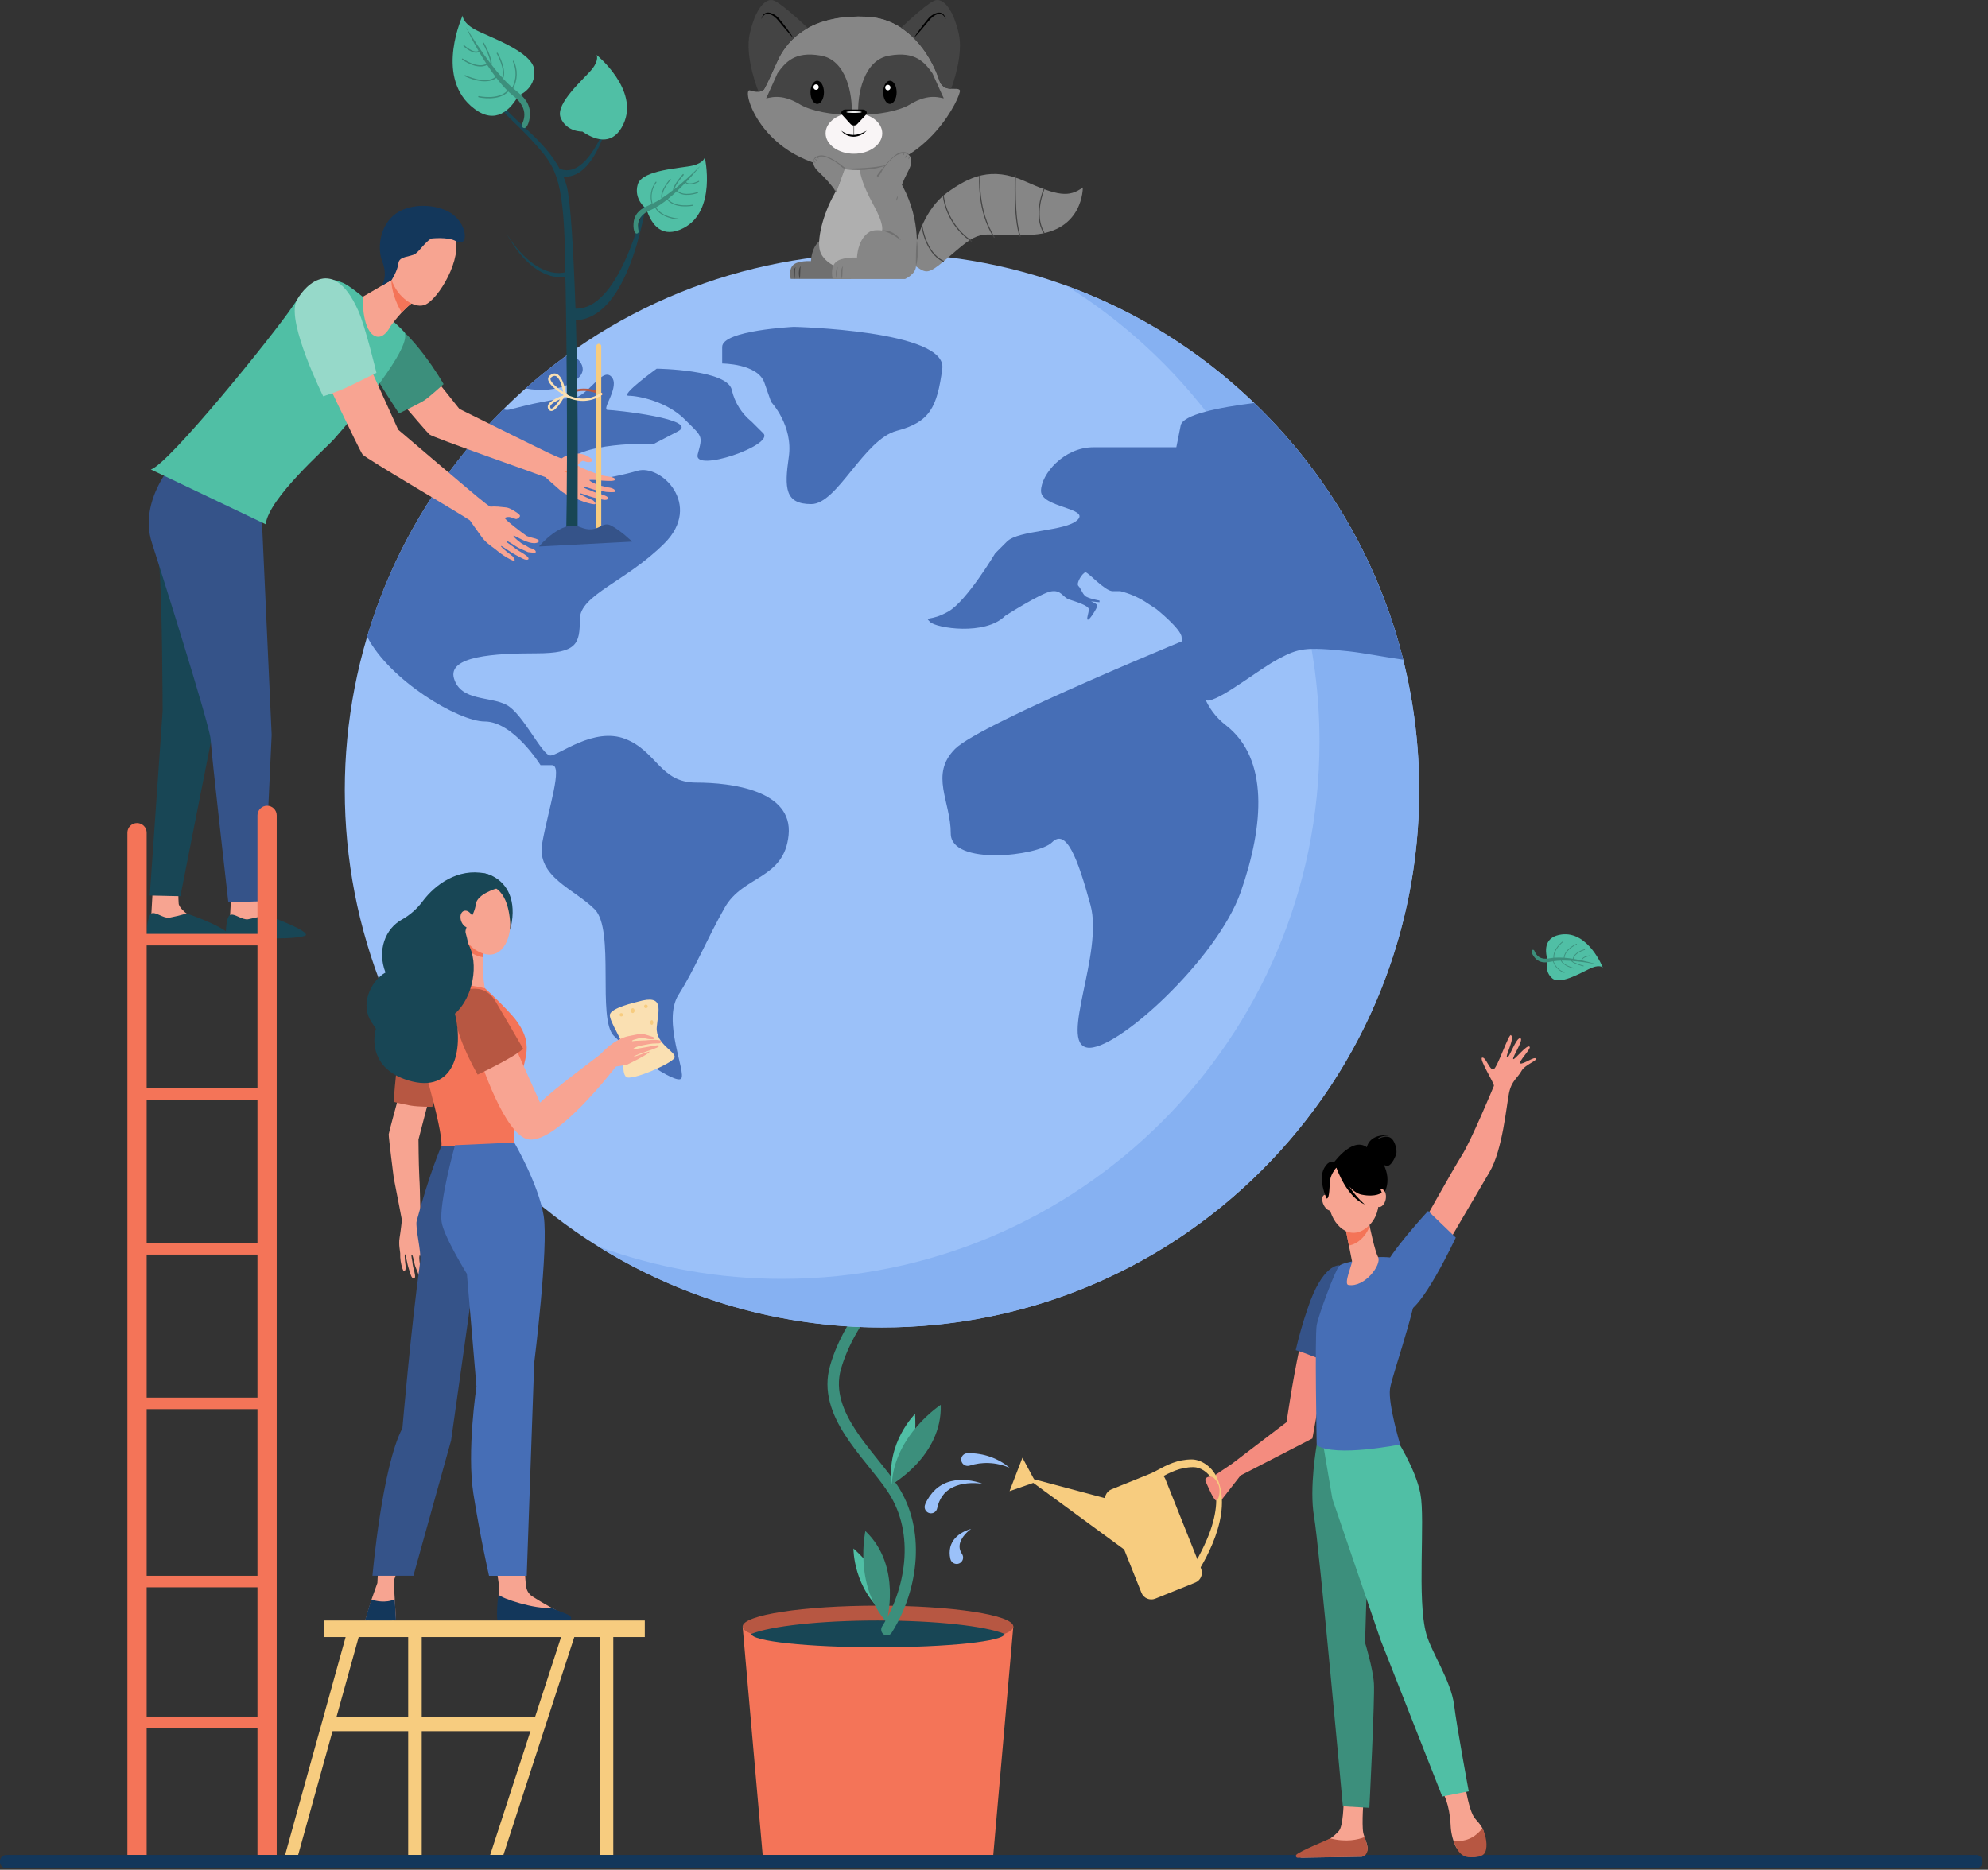 <svg width="236" height="222" viewBox="0 0 236 222" fill="none" xmlns="http://www.w3.org/2000/svg">
<rect x="0" y="0" width="236" height="222" fill="#333333" stroke="none"/>
<path d="M162.26 136.215C162.286 136.074 162.619 134.565 164.964 134.823C164.964 134.823 163.797 134.794 163.525 135.267C163.525 135.267 164.397 134.76 165.004 135.051C165.612 135.341 165.822 136.504 165.777 136.87C165.733 137.237 165.202 138.361 164.785 138.402C164.618 138.411 164.452 138.388 164.295 138.333C164.384 138.528 164.462 138.729 164.527 138.934C165.179 140.97 163.947 142.691 163.189 142.373C162.702 142.169 162.435 143.005 162.435 143.005L158.106 138.344C158.106 138.344 160.445 134.887 162.26 136.215Z" fill="black"/>
<path d="M183.736 114.077C183.736 114.077 183.272 115.337 184.291 116.176C185.31 117.016 188.113 115.227 189.039 114.879C189.965 114.531 190.275 114.879 190.275 114.879C190.275 114.879 188.555 110.525 185.371 110.951C183.479 111.207 183.287 112.577 183.736 114.077Z" fill="#50BFA5"/>
<path d="M187.97 114.646C187.66 114.572 186.904 114.346 186.626 114.094C187.612 114.175 188.593 114.31 189.564 114.499C189.084 114.345 188.468 114.183 187.798 114.036C187.883 113.615 188.704 113.527 188.712 113.525C188.723 113.525 188.734 113.521 188.742 113.513C188.751 113.505 188.755 113.494 188.755 113.482C188.755 113.471 188.751 113.46 188.742 113.452C188.734 113.443 188.723 113.439 188.712 113.439C188.675 113.439 187.82 113.535 187.722 114.019C187.413 113.955 187.104 113.897 186.795 113.849C186.949 113.097 188.109 112.797 188.121 112.794C188.132 112.791 188.142 112.784 188.148 112.774C188.154 112.765 188.156 112.753 188.154 112.742C188.152 112.736 188.15 112.731 188.147 112.726C188.143 112.721 188.139 112.717 188.134 112.714C188.129 112.711 188.124 112.709 188.118 112.708C188.112 112.708 188.107 112.708 188.101 112.709C188.049 112.723 186.864 113.028 186.71 113.835C186.38 113.784 186.048 113.743 185.726 113.719C185.798 112.751 187.16 112.145 187.175 112.139C187.186 112.134 187.194 112.126 187.198 112.115C187.203 112.104 187.203 112.092 187.198 112.081C187.194 112.071 187.185 112.062 187.174 112.058C187.164 112.054 187.152 112.054 187.141 112.058C187.081 112.085 185.712 112.692 185.641 113.711C185.262 113.684 184.88 113.684 184.5 113.711C184.431 112.726 185.505 111.882 185.516 111.873C185.525 111.866 185.531 111.856 185.533 111.845C185.535 111.833 185.532 111.822 185.525 111.812C185.519 111.803 185.508 111.797 185.497 111.795C185.486 111.794 185.474 111.796 185.465 111.803C185.416 111.842 184.34 112.689 184.414 113.717C184.27 113.729 184.127 113.75 183.986 113.777C182.486 114.087 182.226 112.995 182.146 112.884C182.132 112.845 182.104 112.812 182.068 112.792C182.031 112.772 181.988 112.766 181.948 112.776C181.586 112.864 182.064 113.657 182.443 113.949C183.089 114.421 183.633 114.258 184.354 114.145C184.454 114.46 184.627 114.747 184.859 114.983C185.091 115.219 185.375 115.398 185.688 115.504C185.698 115.505 185.708 115.502 185.716 115.496C185.724 115.49 185.73 115.482 185.733 115.472C185.735 115.461 185.734 115.449 185.728 115.439C185.722 115.429 185.713 115.421 185.702 115.418C185.405 115.316 185.135 115.147 184.915 114.924C184.695 114.7 184.53 114.428 184.432 114.13C184.717 114.084 185.004 114.06 185.292 114.057C185.576 114.716 186.765 114.985 186.819 115.002C186.83 115.002 186.84 114.999 186.849 114.993C186.857 114.986 186.862 114.977 186.864 114.966C186.866 114.961 186.866 114.955 186.865 114.95C186.864 114.944 186.862 114.939 186.859 114.934C186.856 114.929 186.852 114.925 186.847 114.922C186.843 114.919 186.837 114.916 186.832 114.915C186.819 114.915 185.675 114.649 185.38 114.054C185.742 114.054 186.118 114.054 186.498 114.085C186.779 114.447 187.897 114.721 187.947 114.731C187.952 114.733 187.958 114.733 187.964 114.732C187.969 114.731 187.975 114.729 187.98 114.726C187.984 114.723 187.989 114.719 187.992 114.715C187.995 114.71 187.998 114.705 187.999 114.699C188.002 114.688 188 114.677 187.995 114.667C187.989 114.657 187.98 114.65 187.97 114.646Z" fill="#3C8F7C"/>
<path d="M117.914 220.239H90.537L88.158 193.118H120.294L117.914 220.239Z" fill="#F47458"/>
<path d="M104.226 195.585C112.524 195.585 119.252 194.873 119.252 193.994C119.252 193.115 112.524 192.403 104.226 192.403C95.927 192.403 89.2 193.115 89.2 193.994C89.2 194.873 95.927 195.585 104.226 195.585Z" fill="#184655"/>
<path d="M89.204 193.993C91.504 193.066 97.364 192.402 104.23 192.402C111.096 192.402 116.954 193.063 119.256 193.993C119.93 193.721 120.298 193.426 120.298 193.118C120.298 191.755 113.104 190.645 104.23 190.645C95.356 190.645 88.162 191.748 88.162 193.118C88.157 193.426 88.525 193.716 89.204 193.993Z" fill="#B75742"/>
<path d="M105.283 194.18C105.152 194.18 105.024 194.14 104.915 194.065C104.764 193.961 104.66 193.801 104.624 193.621C104.588 193.441 104.622 193.254 104.72 193.099C107.454 188.77 108.729 182.167 105.419 177.155C102.712 173.058 96.822 168.188 98.538 162.159C99.379 159.206 101.121 156.129 103.717 153.037C103.773 152.968 103.843 152.911 103.922 152.87C104.001 152.829 104.088 152.805 104.177 152.798C104.266 152.792 104.355 152.803 104.439 152.832C104.523 152.862 104.6 152.908 104.666 152.968C104.802 153.091 104.885 153.263 104.898 153.446C104.91 153.63 104.852 153.811 104.734 153.952C102.261 156.901 100.617 159.795 99.832 162.554C98.362 167.721 103.884 172.358 106.531 176.365C109.932 181.512 109.136 188.661 105.847 193.863C105.788 193.959 105.705 194.039 105.606 194.094C105.508 194.15 105.396 194.179 105.283 194.18Z" fill="#3C8F7C"/>
<path d="M108.63 167.872C108.63 167.872 105.166 171.3 105.868 176.247C105.868 176.247 109.026 174.65 108.63 167.872Z" fill="#50BFA5"/>
<path d="M111.678 166.8C111.678 166.8 106.157 170.386 105.868 176.245C105.868 176.246 111.869 172.867 111.678 166.8Z" fill="#3C8F7C"/>
<path d="M101.316 183.856C101.316 183.856 101.262 188.727 105.238 191.752C105.238 191.752 106.365 188.397 101.316 183.856Z" fill="#50BFA5"/>
<path d="M102.729 181.784C102.729 181.784 101.326 188.214 105.239 192.585C105.239 192.585 107.139 185.962 102.729 181.784Z" fill="#3C8F7C"/>
<path d="M149.798 138.93C174.704 114.025 174.704 73.646 149.798 48.74C124.893 23.835 84.514 23.835 59.609 48.74C34.704 73.646 34.704 114.025 59.609 138.93C84.514 163.835 124.893 163.835 149.798 138.93Z" fill="#9BC1F9"/>
<path d="M126.538 33.898C144.613 45.156 156.641 65.208 156.641 88.069C156.641 123.291 128.089 151.842 92.867 151.842C85.421 151.851 78.031 150.552 71.033 148.007C81.134 154.301 92.802 157.628 104.704 157.609C139.925 157.609 168.477 129.057 168.477 93.836C168.477 66.285 151.006 42.814 126.538 33.898Z" fill="#86B1F2"/>
<path d="M43.58 75.585C46.249 80.792 54.452 85.663 57.532 85.663C60.953 85.663 64.167 90.849 64.167 90.849H65.515C66.863 90.849 65.101 96.032 64.374 100.077C63.648 104.121 68.159 105.52 70.595 107.962C73.032 110.403 70.855 120.975 72.877 122.995C74.9 125.016 80.187 128.746 80.856 128.072C81.526 127.398 78.575 121.228 80.547 118.117C82.52 115.007 83.865 111.586 86.042 107.75C88.219 103.914 93.093 104.431 93.617 99.143C94.141 93.856 86.875 92.916 82.624 92.916C78.372 92.916 77.958 89.182 74.224 87.732C70.49 86.282 66.339 89.702 65.341 89.702C64.342 89.702 62.094 84.725 60.123 83.688C58.151 82.65 54.732 83.273 53.901 80.577C53.071 77.881 58.775 77.57 63.649 77.57C68.524 77.57 68.833 76.429 68.833 73.525C68.833 70.622 74.328 69.067 78.882 64.504C83.437 59.942 78.468 55.074 75.668 55.899C72.868 56.725 65.818 58.18 67.063 55.281C68.307 52.382 77.639 52.69 77.639 52.69L80.437 51.238C83.237 49.786 72.973 48.672 72.143 48.672C71.313 48.672 73.698 45.846 72.557 44.706C71.416 43.567 69.759 47.297 67.788 47.297C65.817 47.297 62.811 48.024 60.426 48.645C60.2 48.691 59.967 48.672 59.752 48.59C52.191 56.096 46.631 65.377 43.58 75.585Z" fill="#466EB6"/>
<path d="M67.692 45.536C70.699 43.981 68.211 42.322 68.211 42.322C68.211 42.322 67.8 42.307 67.14 42.294C65.491 43.494 63.907 44.769 62.39 46.121C64.213 46.462 66.169 46.328 67.692 45.536Z" fill="#466EB6"/>
<path d="M77.957 43.774C77.957 43.774 73.498 46.988 74.639 46.988C75.78 46.988 79.155 47.662 81.275 49.782C83.394 51.901 83.452 51.648 82.83 53.929C82.209 56.211 92.006 52.84 90.607 51.44L89.207 50.049C88.032 49.095 87.21 47.775 86.874 46.298C86.355 43.877 77.957 43.774 77.957 43.774Z" fill="#466EB6"/>
<path d="M94.235 38.805C94.235 38.805 85.732 39.219 85.732 41.189V43.16C85.732 43.16 89.947 43.16 90.743 45.44L91.539 47.721C91.539 47.721 94.183 50.52 93.639 54.254C93.094 57.988 93.198 59.852 96.309 59.852C99.419 59.852 102.53 52.179 106.469 51.144C110.408 50.108 111.24 48.344 111.862 43.781C112.483 39.219 94.235 38.805 94.235 38.805Z" fill="#466EB6"/>
<path d="M142.839 75.096C142.839 75.096 116.445 85.851 113.387 88.909C110.329 91.968 112.868 95.131 112.868 98.968C112.868 102.805 123.237 101.664 124.896 100.005C126.555 98.346 127.903 101.768 129.458 107.469C131.014 113.171 125.726 123.763 129.044 124.378C132.362 124.994 144.493 113.899 147.287 105.914C150.081 97.929 150.611 90.05 145.529 86.113C140.447 82.175 142.839 75.096 142.839 75.096Z" fill="#466EB6"/>
<path d="M148.881 47.847C144.661 48.379 140.42 49.231 140.163 50.513C139.65 53.085 139.646 53.105 139.646 53.105H129.802C126.276 53.105 123.581 56.319 123.581 58.289C123.581 60.259 129.335 60.311 127.934 61.712C126.534 63.113 120.936 62.904 119.536 64.303L118.136 65.705C118.136 65.705 114.767 71.356 112.589 72.601C110.41 73.845 109.687 73.119 110.412 73.845C111.137 74.572 116.944 75.504 119.329 73.119C119.329 73.119 123.555 70.422 124.773 70.215C125.991 70.008 126.146 70.915 126.923 71.175C127.701 71.435 129.256 71.9 129.256 72.341C129.256 72.782 128.919 73.578 129.153 73.578C129.386 73.578 130.267 72.152 130.267 71.919C130.267 71.685 129.516 71.399 129.516 71.399L130.527 71.503V71.302C130.527 71.302 129.136 71.069 128.791 70.731C128.446 70.394 128.327 69.877 128.018 69.566C127.709 69.255 128.536 67.958 128.873 67.958C129.21 67.958 131.175 70.189 132.082 70.189H132.99C134.025 70.447 135.013 70.864 135.92 71.426L137.266 72.307C137.266 72.307 140.273 74.719 140.273 75.677C140.273 76.636 141.76 83.542 143.557 83.165C145.353 82.787 149.432 79.47 151.783 78.227C154.135 76.984 154.894 76.775 160.078 77.327C161.833 77.514 164.148 77.979 166.58 78.329C163.665 66.706 157.53 56.141 148.881 47.847Z" fill="#466EB6"/>
<path d="M67.139 47.064C67.109 47.064 67.08 47.055 67.056 47.038C67.031 47.021 67.013 46.997 67.004 46.968C66.994 46.94 66.993 46.91 67.002 46.881C67.011 46.853 67.029 46.828 67.053 46.81C67.071 46.796 68.908 45.419 71.439 46.645C71.457 46.652 71.474 46.663 71.488 46.676C71.502 46.69 71.513 46.707 71.52 46.725C71.527 46.744 71.53 46.763 71.53 46.783C71.529 46.803 71.524 46.822 71.516 46.84C71.507 46.857 71.495 46.873 71.48 46.886C71.465 46.898 71.447 46.908 71.428 46.914C71.41 46.919 71.39 46.921 71.37 46.919C71.351 46.916 71.332 46.91 71.315 46.9C68.944 45.75 67.295 46.982 67.226 47.034C67.201 47.054 67.171 47.064 67.139 47.064Z" fill="#B75742"/>
<path d="M68.372 53.867C66.772 54.126 66.866 54.385 66.66 54.413C66.418 54.446 63.53 53 63.53 53C63.53 53 54.988 48.797 54.535 48.552L48.369 40.822L43.618 43.007C43.618 43.007 50.552 51.23 50.991 51.592C51.431 51.953 63.676 56.23 64.742 56.649C64.742 56.649 65.815 57.627 66.51 58.22C67.206 58.812 68.134 59.044 68.356 59.18C68.953 59.476 69.586 59.694 70.238 59.831C71.165 60.033 70.392 59.401 70.392 59.401C70.392 59.401 68.741 58.707 68.822 58.581C68.885 58.484 69.762 58.918 70.791 59.153L71.564 59.325C72.197 59.461 72.473 59.101 71.838 58.849C71.55 58.732 71.255 58.636 70.954 58.563C70.675 58.481 70.404 58.375 70.144 58.246C69.858 58.153 69.579 58.042 69.309 57.912C69.333 57.89 69.265 57.782 69.548 57.836C69.888 57.903 70.576 58.209 71.094 58.266C71.383 58.298 71.982 58.405 71.982 58.405C71.982 58.405 73.041 58.506 73.049 58.357C73.064 58.034 72.412 57.853 72.011 57.862C71.725 57.755 71.428 57.681 71.125 57.64C71.125 57.64 69.896 57.156 69.967 56.975C69.995 56.902 70.74 57.014 71.529 57.068C72.364 57.125 72.968 57.125 73.013 56.964C73.084 56.708 72.419 56.612 72.419 56.612C72.419 56.612 71.833 56.527 71.646 56.482C71.422 56.431 70.762 56.225 70.762 56.225C70.762 56.225 68.502 55.397 68.584 55.231C68.665 55.066 69.038 54.716 69.202 54.718C69.366 54.719 69.646 54.872 69.806 54.872C69.967 54.872 70.307 54.843 70.332 54.644C70.357 54.444 69.471 54.025 69.471 54.025C69.471 54.025 68.834 53.792 68.372 53.867Z" fill="#F8A492"/>
<path d="M52.66 45.607C52.66 45.607 51.122 46.998 50.483 47.462C49.951 47.843 47.359 49.089 47.359 49.089C47.359 49.089 44.78 45.151 43.648 43.177C42.28 40.782 41.329 37.22 41.657 37.123C42.565 36.852 43.812 36.687 44.965 37.214C48.96 39.038 52.66 45.607 52.66 45.607Z" fill="#3C8F7C"/>
<path d="M66.879 55.924C67.562 56.032 68.27 55.902 68.565 55.278C68.633 56.018 67.508 56.386 66.879 55.924Z" fill="#FE875E"/>
<path d="M27.486 105.647C27.486 105.647 27.316 108.662 27.314 108.668C27.251 109.05 27.005 109.996 27.005 110.344C27.005 111.65 32.82 109.234 31.516 108.656C31.399 108.603 30.78 108.206 30.743 107.761C30.683 107.076 30.532 105.689 30.532 105.689L27.486 105.647Z" fill="#F7A491"/>
<path d="M31.502 108.644C30.822 108.847 30.133 109.015 29.436 109.149C28.738 109.248 27.816 108.407 27.322 108.634C26.777 108.885 26.799 111.137 26.799 111.137C26.799 111.137 34.119 111.777 36.179 111.114C36.993 110.85 34.292 109.574 31.502 108.644Z" fill="#184655"/>
<path d="M18.14 105.467C18.14 105.467 17.97 108.48 17.968 108.486C17.905 108.87 17.659 109.814 17.659 110.162C17.659 111.47 23.474 109.054 22.17 108.474C22.053 108.421 21.243 107.729 21.212 107.285C21.153 106.598 21.184 105.509 21.184 105.509L18.14 105.467Z" fill="#F7A491"/>
<path d="M22.156 108.462C21.479 108.663 20.793 108.83 20.099 108.961C19.4 109.062 18.478 108.221 17.984 108.448C17.439 108.698 17.418 110.949 17.418 110.949C17.418 110.949 24.684 111.248 26.849 110.928C27.674 110.802 24.947 109.392 22.156 108.462Z" fill="#184655"/>
<path d="M19.457 57.921C19.457 57.921 18.47 63.006 18.872 66.862C19.274 70.718 19.305 84.413 19.305 84.413L17.779 106.326L21.415 106.409C21.415 106.409 25.727 84.508 25.647 85.074C25.567 85.64 27.092 69.653 27.092 69.653L21.952 57.439L19.457 57.921Z" fill="#184655"/>
<path d="M20.834 54.638C20.834 54.638 16.371 59.327 18.031 64.449C18.698 66.506 24.92 86.159 25.001 87.766C25.081 89.372 27.105 107.127 27.105 107.127L31.333 107L32.249 87.26L31.04 60.669L28.473 56.185L20.834 54.638Z" fill="#355389"/>
<path d="M47.94 39.377C46.478 37.751 43.302 35.436 43.302 35.436C43.302 35.436 41.407 33.822 40.634 33.556C39.496 33.165 37.542 32.122 34.731 36.381C32.714 39.427 19.99 55.205 17.901 55.737L31.539 62.243C31.911 59.135 38.65 53.265 39.623 52.169C41.789 49.72 49.318 40.917 47.94 39.377Z" fill="#50BFA5"/>
<path d="M47.308 32.766L43.059 35.24C43.059 35.24 42.94 38.856 44.328 39.796C45.494 40.584 46.382 38.692 46.382 38.692C46.382 38.692 47.962 36.509 49.164 35.829C50.367 35.148 47.308 32.766 47.308 32.766Z" fill="#F7A491"/>
<path d="M46.59 34.357C46.801 35.328 47.173 36.257 47.692 37.104C48.156 36.6 48.686 36.104 49.156 35.838C49.71 35.529 49.357 34.847 48.818 34.207C48.056 33.417 47.303 32.769 47.303 32.769L46.486 33.239C46.434 33.548 46.534 34.107 46.59 34.357Z" fill="#F47458"/>
<path d="M49.517 26.549C49.444 26.461 45.952 30.796 46.383 32.831C46.814 34.865 48.925 36.719 50.392 36.209C52.015 35.645 55.03 30.541 53.948 28.063C52.865 25.585 49.517 26.549 49.517 26.549Z" fill="#F7A491"/>
<path d="M53.337 25.183C51.814 24.339 49.331 24.101 47.476 25.066C45.194 26.256 44.674 29.254 45.389 31.081C46.103 32.908 45.285 33.943 45.285 33.943L46.495 33.238C46.495 33.238 47.202 32.137 47.295 31.26C47.388 30.384 48.669 30.538 49.295 30.141C49.778 29.832 50.393 28.839 51.174 28.323C51.174 28.323 53.139 28.083 54.111 28.623C55.755 29.546 55.521 26.392 53.337 25.183Z" fill="#13375B"/>
<path d="M60.086 60.251C58.418 60.05 58.421 60.183 58.208 60.152C57.956 60.115 55.361 57.889 55.361 57.889C55.361 57.889 47.673 51.379 47.271 51.018L43.052 41.697L37.486 42.525C37.486 42.525 42.67 53.477 43.036 53.956C43.403 54.435 54.803 61.081 55.786 61.785C55.786 61.785 56.655 63.042 57.226 63.813C57.796 64.585 58.682 65.078 58.876 65.271C59.411 65.731 59.999 66.125 60.629 66.445C61.524 66.908 60.879 66.07 60.879 66.07C60.879 66.07 59.367 64.926 59.477 64.834C59.56 64.756 60.35 65.429 61.332 65.95L62.066 66.333C62.674 66.642 63.033 66.372 62.448 65.948C62.185 65.753 61.908 65.576 61.62 65.42C61.356 65.26 61.106 65.08 60.871 64.88C60.417 64.558 60.106 64.348 60.129 64.337C60.153 64.327 60.087 64.183 60.361 64.314C60.691 64.469 61.315 64.967 61.816 65.168C62.1 65.28 62.68 65.554 62.68 65.554C62.68 65.554 63.537 65.664 63.569 65.614C63.744 65.347 63.235 65.138 62.829 65.033C62.564 64.85 62.281 64.695 61.984 64.569C61.984 64.569 60.853 63.751 60.964 63.595C61.006 63.535 61.674 63.989 62.49 64.294C63.418 64.644 63.882 64.449 63.957 64.303C64.084 64.075 63.514 63.935 63.514 63.935C63.185 63.86 62.862 63.764 62.546 63.648C62.331 63.535 59.826 61.638 59.945 61.504C60.064 61.369 60.449 61.363 60.61 61.409C60.771 61.456 61.054 61.564 61.215 61.616C61.375 61.669 61.655 61.477 61.723 61.289C61.791 61.1 61.191 60.76 61.191 60.76C61.191 60.76 60.568 60.31 60.086 60.251Z" fill="#F8A492"/>
<path d="M38.368 47.05C38.368 47.05 39.971 46.541 40.996 46.073C41.684 45.764 44.687 44.269 44.687 44.269C44.687 44.269 43.393 38.825 42.522 36.868C39.311 29.684 35.662 34.639 35.168 35.794C34.058 38.375 38.368 47.05 38.368 47.05Z" fill="#96D9C9"/>
<path d="M77.132 21.349C76.194 26.332 73.199 36.809 68.32 36.645C68.082 29.81 67.746 23.937 67.278 22.082C67.172 21.702 67.043 21.329 66.89 20.965C69.932 21.23 71.76 16.592 72.456 13.325C71.837 15.398 70.418 18.719 68.566 19.829C67.516 20.463 66.745 20.138 66.451 20.055C64.685 16.767 61.349 14.566 59.738 12.608C59.099 11.821 58.987 9.85 59.073 7.83H58.903C58.816 8.825 58.805 9.826 58.872 10.822C59.121 13.478 60.491 13.647 63.631 17.213C66.145 20.027 67.021 21.542 67.109 32.326C66.881 32.374 66.649 32.404 66.415 32.415C63.841 32.462 61.468 29.962 60.163 27.777C61.199 29.765 63.036 32.016 65.189 32.7C65.586 32.824 65.998 32.895 66.414 32.913C66.648 32.914 66.882 32.901 67.114 32.873C67.17 33.818 67.459 52.34 67.202 64.308C67.961 64.317 67.821 63.962 68.569 64.022C68.54 60.776 68.705 48.659 68.36 38.023C74.054 37.795 76.449 27.258 77.132 21.349Z" fill="#184655"/>
<path d="M70.793 64.065H71.377V41.111C71.378 41.073 71.371 41.034 71.357 40.998C71.342 40.962 71.321 40.929 71.294 40.902C71.266 40.874 71.234 40.852 71.198 40.837C71.162 40.822 71.124 40.815 71.085 40.815C71.047 40.815 71.009 40.822 70.973 40.837C70.938 40.851 70.905 40.873 70.878 40.9C70.851 40.927 70.829 40.959 70.815 40.995C70.8 41.03 70.793 41.069 70.793 41.107V64.065Z" fill="#F7CC7F"/>
<path d="M63.98 64.889C63.98 64.889 66.671 61.653 68.839 62.57C71.006 63.487 71.359 61.827 72.494 62.375C73.629 62.924 75.045 64.308 75.045 64.308L63.98 64.889Z" fill="#355389"/>
<path d="M69.18 47.598C68.443 47.591 67.72 47.402 67.074 47.049C67.044 47.029 67.022 47 67.013 46.965C67.004 46.931 67.008 46.894 67.025 46.862C67.041 46.831 67.07 46.806 67.103 46.795C67.137 46.783 67.174 46.784 67.207 46.798C69.538 48.027 71.226 46.719 71.29 46.662C71.319 46.642 71.356 46.633 71.391 46.639C71.427 46.644 71.459 46.662 71.481 46.69C71.504 46.718 71.515 46.754 71.512 46.789C71.51 46.825 71.494 46.859 71.468 46.883C70.797 47.353 69.998 47.602 69.18 47.598Z" fill="#FAE0B2"/>
<path d="M67.234 47.082L66.98 46.928C66.79 46.816 65.125 45.81 65.067 45.037C65.061 44.948 65.078 44.859 65.116 44.778C65.153 44.697 65.21 44.626 65.282 44.573C65.559 44.351 65.828 44.289 66.083 44.391C66.882 44.708 67.165 46.58 67.193 46.793L67.234 47.082ZM65.842 44.626C65.699 44.636 65.565 44.695 65.46 44.793C65.423 44.818 65.394 44.852 65.374 44.892C65.355 44.932 65.347 44.977 65.35 45.022C65.383 45.471 66.292 46.155 66.859 46.524C66.736 45.883 66.44 44.836 65.978 44.652C65.935 44.635 65.889 44.626 65.842 44.626Z" fill="#FAE0B2"/>
<path d="M65.45 48.797C65.378 48.796 65.308 48.776 65.247 48.738C65.186 48.7 65.136 48.646 65.104 48.582C65.061 48.513 65.035 48.436 65.028 48.355C65.02 48.275 65.031 48.194 65.059 48.118C65.286 47.5 66.619 47.036 66.77 46.988L67.117 46.871L66.942 47.191C66.787 47.458 66.027 48.788 65.461 48.797H65.45ZM66.484 47.406C66.036 47.596 65.441 47.91 65.326 48.222C65.312 48.257 65.306 48.295 65.309 48.333C65.313 48.371 65.326 48.408 65.347 48.44C65.394 48.519 65.433 48.517 65.453 48.519C65.696 48.51 66.146 47.939 66.478 47.401L66.484 47.406Z" fill="#FAE0B2"/>
<path d="M67.359 46.87C67.359 46.919 67.345 46.965 67.318 47.005C67.291 47.045 67.253 47.076 67.209 47.095C67.165 47.113 67.116 47.118 67.069 47.109C67.022 47.099 66.978 47.076 66.945 47.042C66.911 47.008 66.887 46.965 66.878 46.918C66.869 46.871 66.874 46.822 66.892 46.778C66.91 46.733 66.941 46.695 66.981 46.669C67.021 46.642 67.068 46.628 67.116 46.628C67.18 46.628 67.242 46.653 67.288 46.699C67.333 46.744 67.359 46.806 67.359 46.87Z" fill="#FAE0B2"/>
<path d="M15.124 220.239H17.41V98.866C17.41 98.563 17.29 98.273 17.076 98.058C16.861 97.844 16.571 97.724 16.268 97.724C16.118 97.724 15.969 97.753 15.83 97.81C15.691 97.868 15.565 97.952 15.459 98.058C15.353 98.164 15.268 98.29 15.211 98.429C15.153 98.567 15.124 98.716 15.124 98.866V220.239Z" fill="#F47458"/>
<path d="M30.564 220.239H32.849V96.81C32.849 96.507 32.728 96.217 32.514 96.002C32.3 95.788 32.009 95.668 31.706 95.668C31.403 95.668 31.113 95.788 30.898 96.002C30.684 96.217 30.564 96.507 30.564 96.81V220.239Z" fill="#F47458"/>
<path d="M32.48 110.881H16.748V112.251H32.48V110.881Z" fill="#F47458"/>
<path d="M32.48 129.233H16.748V130.603H32.48V129.233Z" fill="#F47458"/>
<path d="M32.48 147.588H16.748V148.958H32.48V147.588Z" fill="#F47458"/>
<path d="M32.48 165.94H16.748V167.31H32.48V165.94Z" fill="#F47458"/>
<path d="M31.783 187.097H16.051V188.466H31.783V187.097Z" fill="#F47458"/>
<path d="M31.783 203.809H16.051V205.179H31.783V203.809Z" fill="#F47458"/>
<path d="M75.754 118.925C75.558 118.982 72.394 119.671 72.394 120.533C72.394 121.394 74.073 123.75 74.073 124.696C74.073 125.642 73.772 127.309 74.318 127.854C74.864 128.4 79.695 126.308 80.06 125.616C80.425 124.923 77.792 124.008 77.965 121.969C78.138 119.93 78.933 118.006 75.754 118.925Z" fill="#FAE0B2"/>
<path d="M51.247 150.758C51.247 150.758 51.044 150.265 50.99 150.097C50.927 149.899 50.783 149.291 50.783 149.291C50.783 149.291 50.384 147.155 50.551 147.138C50.718 147.121 50.995 147.447 51.068 147.577C51.14 147.707 51.238 147.838 51.309 147.962C51.349 148.025 51.413 148.071 51.486 148.088C51.559 148.106 51.636 148.095 51.702 148.057C51.865 147.982 51.689 147.428 51.587 147.249C51.278 146.691 50.123 145.36 50.009 145.214C49.871 145.041 49.886 141.212 49.784 139.899C49.682 137.745 49.69 135.527 49.679 135.298L52.009 126.345L48.954 124.241C48.954 124.241 46.225 134.142 46.147 134.658C46.109 134.901 46.745 139.876 46.746 139.876C47.218 142.305 47.642 144.446 47.71 144.859C47.71 144.859 47.574 146.148 47.436 146.964C47.298 147.781 47.512 148.586 47.51 148.82C47.491 149.426 47.579 150.031 47.772 150.607C48.044 151.423 48.175 150.523 48.175 150.523C48.175 150.523 47.952 148.919 48.087 148.922C48.19 148.922 48.257 149.808 48.551 150.715C48.625 150.947 48.705 151.179 48.77 151.388C48.954 151.941 49.359 151.984 49.262 151.375C49.221 151.098 49.159 150.825 49.076 150.557C49.013 150.304 48.97 150.045 48.95 149.784C48.891 149.52 48.849 149.252 48.824 148.982C48.854 148.991 48.905 148.886 48.993 149.137C49.098 149.43 49.177 150.106 49.365 150.528C49.474 150.768 49.665 151.279 49.665 151.279C49.665 151.279 50.072 152.077 50.129 152.065C50.415 152.003 50.293 151.351 50.103 151.046C50.053 150.775 49.975 150.51 49.868 150.256C49.868 150.256 49.676 149.078 49.849 149.047C49.992 149.022 51.01 151.751 51.292 151.675C51.516 151.592 51.247 150.758 51.247 150.758Z" fill="#F7A491"/>
<path d="M51.327 131.412C51.327 131.412 49.672 131.422 48.763 131.265C47.553 131.053 46.739 130.824 46.739 130.824C46.739 130.824 47.027 125.441 47.998 122.033C48.4 120.625 48.935 119.886 49.813 119.578C49.813 119.578 51.948 120.46 52.416 123.403C52.526 124.096 51.327 131.412 51.327 131.412Z" fill="#B75742"/>
<path d="M62.458 188.339C62.304 187.289 62.265 185.678 62.281 183.816H58.593C58.977 186.445 59.277 188.501 59.277 188.501L59.185 189.334V191.792H67.251C65.835 191.123 64.464 190.363 63.146 189.517C62.954 189.381 62.793 189.206 62.674 189.002C62.555 188.799 62.482 188.573 62.458 188.339Z" fill="#F7A491"/>
<path d="M46.737 187.72L47.808 184.658H45.002C44.855 186.623 44.801 187.95 44.801 187.95L44.088 189.96L43.363 192.353C43.363 192.353 45.75 192.971 47.002 192.276L46.863 189.895L46.737 187.72Z" fill="#F7A491"/>
<path d="M61.291 121.173C60.317 119.846 56.302 116.004 55.856 116.012C54.556 116.035 50.291 116.037 49.455 116.459L49.495 123.773C49.631 124.392 52.577 133.949 52.406 136.043L52.426 136.063C53.007 136.626 53.697 137.064 54.454 137.349C55.211 137.635 56.019 137.762 56.827 137.724C57.635 137.685 58.426 137.481 59.153 137.124C59.879 136.767 60.524 136.265 61.048 135.648C61.053 133.794 61.166 131.942 61.385 130.101C61.931 125.956 63.707 124.467 61.291 121.173Z" fill="#F47458"/>
<path d="M54.549 111.895C54.549 111.895 54.661 114.593 54.417 115.617C54.173 116.64 53.85 116.716 55.937 117.028C56.756 117.15 57.546 117.337 57.546 117.337C57.546 117.337 57.333 115.835 57.3 115.201C57.248 114.156 57.542 110.931 57.542 110.931L54.549 111.895Z" fill="#F7A491"/>
<path d="M56.138 113.237C56.511 113.446 56.916 113.59 57.338 113.662C57.409 112.388 57.542 110.926 57.542 110.926L54.686 111.853C55.035 112.438 55.537 112.917 56.138 113.237Z" fill="#F47458"/>
<path d="M46.862 189.888C45.761 190.376 44.575 190.081 44.099 189.925L43.944 190.352L43.338 192.371C43.338 192.371 45.755 192.968 47.007 192.278L46.862 189.888Z" fill="#13375B"/>
<path d="M59.099 192.402H67.482C67.791 192.375 67.867 192.123 67.758 191.966C67.537 191.645 66.56 191.41 65.461 190.9C63.533 191.102 59.487 189.774 59.182 189.329C59.006 190.221 58.926 192.364 59.099 192.402Z" fill="#13375B"/>
<path d="M61.364 124.785L64.11 130.915C65.852 129.236 70.074 126.112 71.222 125.227C72.746 123.587 73.95 123.173 74.539 123.034C74.856 122.958 76.197 122.715 76.197 122.715C76.197 122.715 77.758 123.136 77.73 123.245C77.634 123.615 76.177 123.187 76.177 123.187C76.177 123.187 75.319 123.415 75.198 123.465C74.898 123.59 75.08 123.62 75.08 123.62C75.317 123.553 76.382 123.55 76.659 123.524C76.659 123.524 78.478 123.307 78.478 123.678C78.478 123.96 78.106 123.853 77.474 123.904C77.087 123.936 76.507 124.079 76.163 124.131C75.558 124.224 74.974 124.595 75.196 124.581C75.351 124.581 75.843 124.474 76.206 124.419C77.089 124.281 78.112 124.018 78.228 124.144C78.48 124.419 75.6 125.101 75.24 125.458C75.141 125.554 77.107 124.801 77.11 124.859C77.121 125.133 74.417 126.422 74.417 126.422L73.149 126.628L73.089 126.665C73.089 126.665 66.169 135.74 62.788 135.294C59.905 134.915 56.888 125.529 56.941 125.554L61.364 124.785Z" fill="#F8A492"/>
<path d="M54.085 119.588C53.482 122.062 56.703 127.592 56.703 127.592C56.703 127.592 61.29 125.427 62.095 124.5C62.095 124.5 58.98 119.137 58.774 118.81C57.847 117.335 56.594 117.332 55.776 117.43C55.119 117.512 54.085 119.588 54.085 119.588Z" fill="#B75742"/>
<path d="M54.011 120.346C56.134 118.499 56.935 114.425 55.55 111.998C56.513 110.748 57.128 110.971 56.915 109.419C56.491 106.356 60.766 104.512 57.573 103.699C54.345 103.054 51.661 105.03 50.186 106.993C49.527 107.89 48.683 108.636 47.713 109.181C45.762 110.246 44.733 112.803 45.762 115.47C44.202 116.342 42.838 118.871 43.871 120.963C44.12 121.467 44.621 122.056 44.636 122.2C44.607 122.022 43.181 126.697 48.501 128.29C53.934 129.915 55.052 124.718 54.011 120.346Z" fill="#184655"/>
<path d="M57.145 109.304C57.145 109.978 56.892 110.524 56.582 110.524C56.271 110.524 56.017 109.978 56.017 109.304C56.017 108.63 56.27 108.085 56.582 108.085C56.894 108.085 57.145 108.634 57.145 109.304Z" fill="#F7A491"/>
<path d="M52.459 106.917C51.829 109.502 55.231 111.377 57.924 111.445C59.674 111.49 60.478 111.311 60.761 109.473C61.225 106.489 59.988 104.671 58.261 103.919C56.033 102.949 52.977 104.785 52.459 106.917Z" fill="#184655"/>
<path d="M56.413 105.179C55.641 105.479 54.998 106.042 54.598 106.768C53.967 107.96 54.281 111.777 56.906 113.036C59.532 114.294 60.739 111.435 60.549 109.325C60.359 107.215 59.598 104.457 56.413 105.179Z" fill="#F7A491"/>
<path d="M53.666 109.656C53.276 107.684 53.429 106.189 54.835 105.467C56.24 104.745 57.441 104.03 58.7 105.328L58.983 105.482C58.983 105.482 56.61 106.136 56.478 107.393C56.347 108.65 55.087 110.143 55.277 110.762C55.467 111.38 55.696 112.609 55.696 112.609L55.176 112.184C55.176 112.184 54.054 111.623 53.666 109.656Z" fill="#184655"/>
<path d="M56.12 108.902C56.316 109.446 56.167 109.993 55.789 110.123C55.41 110.253 54.943 109.916 54.748 109.372C54.553 108.827 54.7 108.28 55.079 108.15C55.458 108.02 55.916 108.356 56.12 108.902Z" fill="#F7A491"/>
<path d="M58.464 136.183L53.55 171.03L49.076 187.096H44.215C44.215 187.096 45.346 174.152 47.771 169.566C47.771 169.566 48.829 157.278 49.886 149.763C50.041 148.639 49.268 145.723 49.466 144.97C51.018 139.177 52.409 136.05 52.409 136.05L58.464 136.183Z" fill="#355389"/>
<path d="M55.426 151.25L56.563 164.637C56.563 164.637 55.401 172.286 56.199 177.363C56.996 182.441 58.054 187.103 58.054 187.103H62.528L63.417 161.824C63.417 161.824 65.138 148.089 64.543 144.364C63.947 140.638 61.05 135.655 61.05 135.655L54.013 135.976C54.013 135.976 52.103 142.794 52.426 145.082C52.664 146.777 55.426 151.25 55.426 151.25Z" fill="#466EB6"/>
<path d="M76.893 119.485C76.893 119.528 76.88 119.569 76.856 119.604C76.832 119.64 76.799 119.667 76.76 119.683C76.72 119.699 76.677 119.703 76.635 119.695C76.594 119.686 76.556 119.665 76.526 119.635C76.496 119.605 76.476 119.567 76.468 119.525C76.459 119.484 76.464 119.441 76.48 119.401C76.496 119.362 76.524 119.329 76.559 119.305C76.594 119.282 76.636 119.269 76.678 119.269C76.707 119.269 76.735 119.275 76.761 119.286C76.787 119.296 76.811 119.312 76.831 119.333C76.851 119.353 76.867 119.377 76.877 119.403C76.888 119.429 76.894 119.457 76.893 119.485Z" fill="#F7CC7F"/>
<path d="M77.555 121.404C77.555 121.558 77.473 121.681 77.373 121.681C77.272 121.681 77.19 121.557 77.19 121.404C77.19 121.251 77.272 121.125 77.373 121.125C77.473 121.125 77.555 121.251 77.555 121.404Z" fill="#F7CC7F"/>
<path d="M73.956 120.484C73.956 120.524 73.945 120.563 73.922 120.596C73.9 120.629 73.869 120.655 73.832 120.67C73.796 120.685 73.755 120.689 73.716 120.682C73.677 120.674 73.641 120.655 73.613 120.627C73.585 120.598 73.566 120.563 73.558 120.524C73.551 120.485 73.555 120.444 73.57 120.408C73.585 120.371 73.611 120.339 73.644 120.317C73.677 120.295 73.716 120.283 73.755 120.283C73.809 120.284 73.859 120.305 73.897 120.343C73.935 120.38 73.956 120.431 73.956 120.484Z" fill="#F7CC7F"/>
<path d="M75.334 119.993C75.334 120.147 75.236 120.283 75.114 120.283C74.992 120.283 74.894 120.153 74.894 119.993C74.894 119.832 74.992 119.7 75.114 119.7C75.236 119.7 75.334 119.83 75.334 119.993Z" fill="#F7CC7F"/>
<path d="M76.546 192.403H38.426V194.373H76.546V192.403Z" fill="#F7CC7F"/>
<path d="M64.039 203.823H39.115V205.545H64.039V203.823Z" fill="#F7CC7F"/>
<path d="M72.805 193.387H71.197V220.24H72.805V193.387Z" fill="#F7CC7F"/>
<path d="M50.064 193.387H48.456V220.24H50.064V193.387Z" fill="#F7CC7F"/>
<path d="M59.761 220.238L68.421 193.617L67.002 193.155L58.19 220.238H59.761Z" fill="#F7CC7F"/>
<path d="M35.395 220.239L42.804 193.559L41.366 193.16L33.846 220.239H35.395Z" fill="#F7CC7F"/>
<path d="M234.614 220.239H0.741C0.332 220.239 0 220.571 0 220.98V221.08C0 221.489 0.332 221.821 0.741 221.821H234.614C235.023 221.821 235.354 221.489 235.354 221.08V220.98C235.354 220.571 235.023 220.239 234.614 220.239Z" fill="#13375B"/>
<path d="M168.375 146.207C168.375 146.207 172.56 138.704 173.579 137.109C174.598 135.513 177.251 129.176 177.345 128.927C177.439 128.679 175.518 125.681 175.954 125.576C176.39 125.471 176.857 127.157 177.314 126.955C177.772 126.752 179.109 122.7 179.37 122.901C179.857 123.278 178.65 125.416 178.907 125.551C179.163 125.685 179.955 123.198 180.465 123.271C180.975 123.343 179.494 125.551 179.636 125.744C179.778 125.937 181.318 123.86 181.597 124.303C181.751 124.544 180.182 126.118 180.483 126.265C180.785 126.412 182.176 125.396 182.325 125.69C182.473 125.984 181.035 126.384 180.607 127.174C180.179 127.964 179.446 128.306 179.142 129.768C178.837 131.231 178.384 136.526 176.822 139.168C175.261 141.81 171.846 147.654 171.846 147.654L168.375 146.207Z" fill="#F79C8D"/>
<path d="M146.223 173.818L152.732 168.854C152.732 168.854 153.388 164.216 154.264 160.111C155.362 160.42 156.353 161.283 157.452 161.583L155.798 170.788L147.267 175.188L144.858 178.28L144.309 175.101L146.223 173.818Z" fill="#F48C7F"/>
<path d="M155.22 155.4C157 150 158.991 150.23 158.991 150.23L157.445 161.582C156.346 161.282 154.914 160.613 153.816 160.304C154.199 158.646 154.667 157.009 155.22 155.4Z" fill="#355389"/>
<path d="M173.966 212.162C173.966 212.162 174.368 214.945 175.059 215.854C175.291 216.163 175.715 216.539 175.987 217.091C176.42 217.941 176.18 219.209 175.86 219.906C175.696 220.263 175.873 220.263 175.498 220.378C174.961 220.536 174.384 220.491 173.878 220.253C173.371 220.014 172.969 219.598 172.748 219.084C172.421 218.331 172.238 217.524 172.208 216.704C172.091 214.17 171.304 212.883 171.304 212.883L173.966 212.162Z" fill="#F7A491"/>
<path d="M161.882 213.439C161.882 213.439 161.635 216.587 161.836 217.613C161.944 218.162 162.544 219.289 162.268 219.804C161.993 220.319 161.678 220.449 161.678 220.449L154.544 220.565C154.156 220.565 154.413 220.32 154.727 220.088C155.239 219.711 155.655 219.461 157.292 218.666C157.398 218.615 157.786 218.368 157.927 218.281C158.307 218.028 158.65 217.724 158.948 217.378C159.459 216.806 159.504 214.034 159.504 214.034L161.882 213.439Z" fill="#F7A491"/>
<path d="M156.302 171.598C156.302 171.598 155.404 176.709 155.993 180.059C156.582 183.409 159.414 214.466 159.414 214.466L162.56 214.645C162.56 214.645 163.22 201.671 163.101 199.867C162.982 198.063 162.05 195.045 162.05 195.045L162.359 184.57L158.389 170.811L156.302 171.598Z" fill="#3C8F7C"/>
<path d="M165.553 170.526C165.553 170.526 168.027 174.262 168.621 177.356C169.214 180.45 168.186 189.953 169.321 194.007C169.94 196.2 172.259 199.588 172.617 202.423C172.976 205.259 174.36 212.684 174.36 212.684L171.215 213.303L163.907 194.75L158.174 177.987L156.706 169.354L165.553 170.526Z" fill="#50BFA5"/>
<path d="M163.549 149.261C163.549 149.261 166.828 149.052 168.125 150.468C169.422 151.884 165.248 163.099 165.011 164.903C164.775 166.707 166.214 171.505 166.214 171.505C166.214 171.505 158.509 173.059 156.307 171.598C156.307 171.598 156.071 158.625 156.307 157.337C156.544 156.049 158.509 150.807 158.982 150.292C159.455 149.777 163.549 149.261 163.549 149.261Z" fill="#466EB6"/>
<path d="M162.455 144.862C162.455 144.862 162.472 144.958 162.503 145.123C162.657 145.913 163.212 148.535 163.593 149.256C164.056 150.128 162.019 152.904 160.061 152.566C159.479 152.465 160.553 150.013 160.502 149.753C160.403 149.257 160.269 148.578 160.131 147.883C160.054 147.49 159.976 147.093 159.902 146.719C159.693 145.656 159.522 144.788 159.522 144.788L162.455 144.862Z" fill="#F7A491"/>
<path d="M162.503 145.129C162.473 144.964 162.456 144.868 162.456 144.868L159.518 144.794C159.518 144.794 159.69 145.663 159.898 146.725C159.971 147.098 160.053 147.498 160.127 147.883C160.649 147.788 161.133 147.544 161.519 147.179C162.004 146.753 162.37 146.208 162.581 145.598C162.556 145.412 162.527 145.252 162.503 145.129Z" fill="#F47458"/>
<path d="M160.476 138.185C160.476 138.185 161.858 138.03 162.724 139.15C163.589 140.269 164.525 143.746 162.371 145.643C160.217 147.54 158.092 145.394 157.776 143.126C157.461 140.858 157.345 138.105 160.476 138.185Z" fill="#F7A491"/>
<path d="M157.146 143.085C157.403 143.586 157.836 143.858 158.11 143.704C158.383 143.549 158.4 143.011 158.144 142.51C157.887 142.009 157.456 141.737 157.179 141.892C156.902 142.047 156.89 142.585 157.146 143.085Z" fill="#F7A491"/>
<path d="M172.536 218.52C174.249 218.829 175.39 217.829 175.982 217.076C176.418 217.928 176.631 219.2 176.311 219.9C176.028 220.519 175.204 220.499 174.553 220.519C173.867 220.543 173.336 220.162 172.995 219.562C172.808 219.23 172.654 218.881 172.536 218.52Z" fill="#B75742"/>
<path d="M157.929 218.277C159.815 218.761 161.209 218.431 161.99 218.122C162.191 218.694 162.454 219.411 162.316 219.823C162.143 220.328 161.896 220.441 161.678 220.449C159.956 220.494 155.365 220.556 154.053 220.574C154.012 220.575 153.971 220.563 153.936 220.542C153.901 220.52 153.873 220.488 153.855 220.451C153.838 220.414 153.831 220.372 153.837 220.331C153.842 220.29 153.859 220.252 153.886 220.22C154.211 219.824 157.788 218.362 157.929 218.277Z" fill="#B75742"/>
<path d="M163.149 142.101C163.041 142.687 163.257 143.225 163.632 143.302C164.006 143.38 164.395 142.965 164.504 142.375C164.612 141.784 164.394 141.251 164.021 141.174C163.649 141.096 163.259 141.514 163.149 142.101Z" fill="#F7A491"/>
<path d="M169.533 143.78C169.533 143.78 164.903 148.771 164.215 150.782C163.527 152.794 164.886 155.671 166.763 155.796C168.639 155.921 172.818 146.939 172.818 146.939L169.533 143.78Z" fill="#466EB6"/>
<path d="M137.142 189.814L141.89 187.903C142.2 187.777 142.449 187.534 142.58 187.225C142.711 186.917 142.715 186.569 142.59 186.258L138.343 175.617C138.282 175.463 138.191 175.323 138.076 175.204C137.96 175.086 137.823 174.991 137.671 174.925C137.518 174.86 137.355 174.825 137.189 174.823C137.024 174.821 136.86 174.852 136.706 174.913L131.957 176.826C131.646 176.952 131.398 177.195 131.266 177.504C131.135 177.812 131.132 178.16 131.256 178.471L135.503 189.111C135.564 189.265 135.655 189.405 135.771 189.524C135.886 189.643 136.024 189.737 136.176 189.803C136.329 189.868 136.492 189.903 136.658 189.905C136.824 189.907 136.988 189.876 137.142 189.814Z" fill="#F7CC7F"/>
<path d="M122.749 175.632L132.28 178.171L134.268 184.575L122.667 176.067L119.847 177.047L121.375 173.075L122.749 175.632Z" fill="#F7CC7F"/>
<path d="M141.415 187.854C142.994 185.567 146.452 179.777 144.462 175.43C143.818 174.023 142.483 173.284 141.497 173.28C139.759 173.28 138.516 173.943 137.323 174.594C137.14 174.691 136.953 174.793 136.769 174.889C135.896 175.343 135.032 175.847 134.195 176.334C133.447 176.77 132.672 177.222 131.898 177.635L132.295 178.502C133.076 178.086 133.855 177.633 134.614 177.194C135.446 176.709 136.315 176.208 137.17 175.758C137.357 175.66 137.547 175.558 137.729 175.459C138.883 174.841 140.075 174.193 141.695 174.199C142.426 174.199 143.448 174.742 143.903 175.736C144.656 177.381 144.521 179.555 143.516 182.195C142.823 183.94 141.932 185.6 140.862 187.143L141.415 187.854Z" fill="#F7CC7F"/>
<path d="M143.252 175.441C143.402 175.343 143.583 175.305 143.76 175.333C143.937 175.362 144.096 175.455 144.208 175.595C144.414 175.83 144.576 176.101 144.687 176.393C144.888 177.027 144.726 177.964 144.44 178.155C144.154 178.347 143.368 176.416 143.119 175.878C143.099 175.841 143.086 175.8 143.082 175.757C143.078 175.715 143.082 175.672 143.094 175.631C143.106 175.591 143.127 175.553 143.154 175.52C143.181 175.487 143.215 175.46 143.252 175.441Z" fill="#F48C7F"/>
<path d="M119.847 174.28C119.463 174.105 119.062 173.971 118.65 173.88C118.25 173.786 117.842 173.73 117.431 173.711C117.031 173.691 116.63 173.708 116.234 173.762C115.85 173.815 115.471 173.901 115.101 174.019H115.085C114.981 174.05 114.871 174.059 114.763 174.044C114.655 174.029 114.552 173.991 114.46 173.933C114.368 173.875 114.289 173.797 114.23 173.705C114.171 173.614 114.132 173.511 114.116 173.403C114.101 173.295 114.108 173.185 114.139 173.081C114.17 172.976 114.222 172.879 114.294 172.797C114.365 172.715 114.454 172.649 114.553 172.604C114.652 172.559 114.76 172.536 114.869 172.536C115.335 172.528 115.8 172.562 116.26 172.637C116.71 172.707 117.151 172.82 117.579 172.975C117.997 173.122 118.401 173.307 118.785 173.527C119.164 173.74 119.52 173.993 119.847 174.28Z" fill="#9BC1F9"/>
<path d="M116.67 176.183C116.063 176.083 115.445 176.063 114.832 176.123C114.243 176.174 113.667 176.327 113.131 176.576C112.879 176.695 112.642 176.846 112.428 177.024C112.219 177.194 112.034 177.39 111.877 177.609C111.573 178.046 111.362 178.542 111.259 179.065C111.24 179.165 111.202 179.259 111.146 179.344C111.09 179.428 111.018 179.5 110.934 179.556C110.849 179.612 110.755 179.65 110.655 179.668C110.556 179.686 110.453 179.685 110.355 179.663C110.256 179.64 110.163 179.599 110.08 179.54C109.998 179.481 109.929 179.406 109.876 179.32C109.823 179.233 109.788 179.137 109.774 179.037C109.759 178.937 109.765 178.835 109.79 178.737C109.801 178.689 109.816 178.643 109.837 178.598V178.587C110.118 177.929 110.533 177.336 111.055 176.847C111.316 176.607 111.608 176.403 111.922 176.239C112.226 176.077 112.548 175.953 112.882 175.871C113.521 175.717 114.182 175.676 114.835 175.749C115.463 175.813 116.08 175.959 116.67 176.183Z" fill="#9BC1F9"/>
<path d="M115.284 181.534C115.007 181.731 114.754 181.96 114.531 182.217C114.321 182.456 114.152 182.728 114.029 183.021C113.925 183.275 113.889 183.553 113.925 183.825C113.935 183.886 113.948 183.946 113.964 184.006C113.982 184.065 114.003 184.124 114.027 184.181C114.077 184.296 114.138 184.407 114.21 184.51C114.271 184.604 114.311 184.711 114.326 184.823C114.342 184.934 114.332 185.048 114.299 185.155C114.265 185.263 114.208 185.361 114.132 185.444C114.056 185.527 113.963 185.592 113.858 185.635C113.754 185.678 113.642 185.697 113.53 185.691C113.417 185.686 113.307 185.655 113.208 185.602C113.109 185.549 113.022 185.475 112.955 185.385C112.888 185.295 112.841 185.191 112.818 185.081L112.809 185.034C112.708 184.598 112.708 184.145 112.809 183.709C112.912 183.299 113.117 182.921 113.404 182.61C113.663 182.334 113.966 182.103 114.299 181.925C114.611 181.755 114.941 181.624 115.284 181.534Z" fill="#9BC1F9"/>
<path d="M61.553 11.352C61.553 11.352 63.595 10.59 63.432 8.348C63.27 6.106 57.858 4.329 56.362 3.491C54.867 2.653 54.923 1.847 54.923 1.847C54.923 1.847 51.686 8.834 55.891 12.572C58.399 14.798 60.269 13.568 61.553 11.352Z" fill="#50BFA5"/>
<path d="M57.327 5.15C57.596 5.638 58.202 6.88 58.221 7.52C57.151 6.128 56.154 4.593 55.303 3.211C55.679 4.006 56.197 5.001 56.8 6.036C56.197 6.379 55.139 5.394 55.129 5.383C55.115 5.37 55.096 5.364 55.077 5.365C55.059 5.365 55.041 5.374 55.028 5.388C55.015 5.402 55.009 5.42 55.01 5.439C55.011 5.458 55.019 5.476 55.033 5.488C55.081 5.533 56.185 6.561 56.877 6.165C57.151 6.629 57.443 7.108 57.748 7.574C56.665 8.181 54.965 6.979 54.943 6.965C54.935 6.959 54.927 6.955 54.918 6.953C54.908 6.95 54.899 6.95 54.89 6.951C54.88 6.953 54.871 6.956 54.863 6.961C54.855 6.966 54.848 6.972 54.843 6.98C54.832 6.997 54.829 7.017 54.833 7.036C54.837 7.055 54.848 7.072 54.864 7.084C54.94 7.138 56.673 8.364 57.83 7.702C58.153 8.192 58.49 8.673 58.831 9.126C57.587 10.082 55.276 8.937 55.252 8.927C55.164 8.882 55.107 9.013 55.195 9.056C55.283 9.1 57.616 10.256 58.923 9.245C59.327 9.778 59.765 10.285 60.235 10.762C59.133 11.917 56.873 11.414 56.848 11.409C56.839 11.407 56.829 11.407 56.82 11.409C56.811 11.41 56.802 11.414 56.794 11.419C56.787 11.424 56.78 11.431 56.775 11.439C56.77 11.447 56.767 11.456 56.766 11.465C56.763 11.485 56.767 11.505 56.778 11.521C56.789 11.537 56.805 11.549 56.825 11.553C56.927 11.576 59.195 12.079 60.343 10.867C60.534 11.05 60.724 11.217 60.912 11.368C63.023 13.011 62.013 14.534 61.973 14.769C61.944 14.834 61.938 14.907 61.956 14.976C61.974 15.044 62.016 15.104 62.073 15.146C62.599 15.531 63.001 14.039 62.91 13.225C62.727 11.861 61.905 11.314 60.928 10.49C61.187 9.993 61.33 9.444 61.345 8.884C61.36 8.324 61.247 7.768 61.014 7.258C61.013 7.254 61.01 7.25 61.007 7.246C60.996 7.232 60.982 7.223 60.965 7.219C60.949 7.214 60.931 7.216 60.915 7.223C60.907 7.228 60.9 7.234 60.894 7.241C60.888 7.249 60.884 7.257 60.881 7.267C60.878 7.276 60.878 7.285 60.879 7.295C60.88 7.304 60.883 7.313 60.888 7.322C61.107 7.806 61.214 8.334 61.2 8.866C61.187 9.398 61.054 9.919 60.81 10.392C60.427 10.064 60.065 9.712 59.728 9.336C60.192 8.254 59.141 6.383 59.091 6.297V6.288C59.081 6.274 59.066 6.264 59.049 6.26C59.032 6.256 59.014 6.258 58.998 6.266C58.99 6.271 58.983 6.277 58.977 6.285C58.971 6.292 58.967 6.301 58.965 6.31C58.963 6.319 58.962 6.329 58.964 6.338C58.965 6.348 58.969 6.357 58.974 6.365C58.984 6.385 59.995 8.18 59.623 9.214C59.196 8.75 58.774 8.234 58.363 7.704C58.474 6.943 57.505 5.173 57.46 5.092C57.451 5.075 57.435 5.063 57.417 5.057C57.399 5.05 57.379 5.052 57.361 5.06C57.345 5.068 57.333 5.082 57.327 5.098C57.32 5.115 57.321 5.133 57.327 5.15Z" fill="#3C8F7C"/>
<path d="M76.72 24.782C76.72 24.782 75.196 23.685 75.703 21.911C76.21 20.138 80.881 19.987 82.23 19.659C83.58 19.331 83.668 18.671 83.668 18.671C83.668 18.671 85.121 25.078 81.097 27.103C78.692 28.312 77.388 26.876 76.72 24.782Z" fill="#50BFA5"/>
<path d="M81.173 20.772C80.875 21.103 80.177 21.963 80.055 22.473C81.131 21.601 82.158 20.672 83.133 19.69C82.698 20.242 82.113 20.927 81.451 21.618C81.883 22.037 82.903 21.491 82.912 21.485C82.927 21.477 82.944 21.475 82.96 21.479C82.975 21.484 82.989 21.494 82.997 21.509C83.005 21.523 83.007 21.54 83.002 21.556C82.998 21.572 82.987 21.585 82.973 21.593C82.926 21.618 81.863 22.187 81.368 21.704C81.068 22.014 80.749 22.323 80.428 22.632C81.201 23.377 82.782 22.808 82.798 22.802C82.813 22.797 82.83 22.797 82.845 22.804C82.86 22.811 82.871 22.824 82.877 22.839C82.88 22.846 82.881 22.854 82.881 22.862C82.881 22.87 82.879 22.878 82.876 22.885C82.873 22.892 82.868 22.899 82.863 22.904C82.857 22.91 82.85 22.914 82.843 22.916C82.772 22.943 81.165 23.523 80.341 22.714C79.998 23.034 79.646 23.342 79.293 23.628C80.14 24.693 82.2 24.316 82.221 24.311C82.237 24.308 82.254 24.311 82.267 24.32C82.281 24.328 82.29 24.342 82.293 24.358C82.296 24.374 82.293 24.39 82.284 24.404C82.276 24.417 82.262 24.427 82.246 24.43C82.153 24.449 80.082 24.827 79.199 23.702C78.783 24.038 78.344 24.343 77.885 24.616C78.584 25.809 80.496 25.939 80.513 25.939C80.529 25.941 80.544 25.948 80.554 25.96C80.565 25.972 80.571 25.988 80.57 26.004C80.57 26.012 80.568 26.02 80.565 26.027C80.562 26.034 80.557 26.04 80.551 26.046C80.546 26.051 80.539 26.055 80.531 26.058C80.524 26.06 80.516 26.061 80.508 26.061C80.422 26.061 78.499 25.927 77.776 24.67C77.591 24.773 77.41 24.863 77.232 24.94C75.252 25.769 75.815 27.236 75.808 27.429C75.823 27.486 75.816 27.546 75.79 27.597C75.763 27.649 75.719 27.689 75.665 27.711C75.176 27.896 75.102 26.599 75.309 25.962C75.683 24.903 76.439 24.654 77.368 24.221C77.235 23.777 77.207 23.308 77.288 22.852C77.368 22.396 77.555 21.964 77.832 21.593L77.84 21.585C77.851 21.576 77.864 21.571 77.879 21.571C77.893 21.571 77.906 21.576 77.917 21.585C77.928 21.597 77.934 21.613 77.934 21.629C77.934 21.645 77.928 21.66 77.917 21.672C77.654 22.025 77.476 22.434 77.398 22.867C77.32 23.301 77.344 23.746 77.467 24.169C77.832 23.997 78.183 23.798 78.519 23.574C78.329 22.586 79.488 21.327 79.542 21.27C79.553 21.26 79.567 21.255 79.582 21.255C79.597 21.255 79.611 21.26 79.623 21.27C79.633 21.282 79.639 21.297 79.639 21.312C79.639 21.328 79.633 21.343 79.623 21.355C79.61 21.369 78.492 22.578 78.621 23.502C79.046 23.223 79.471 22.91 79.891 22.575C79.93 21.933 81.009 20.733 81.059 20.679C81.07 20.668 81.085 20.66 81.101 20.66C81.117 20.659 81.133 20.665 81.144 20.675C81.156 20.686 81.163 20.701 81.164 20.718C81.165 20.734 81.159 20.749 81.148 20.761L81.173 20.772Z" fill="#3C8F7C"/>
<path d="M69.134 15.615C69.134 15.615 67.257 15.694 66.558 13.985C65.859 12.277 69.442 9.276 70.3 8.184C71.158 7.093 70.821 6.519 70.821 6.519C70.821 6.519 75.922 10.66 74.008 14.738C72.866 17.172 70.952 16.852 69.134 15.615Z" fill="#50BFA5"/>
<path d="M157.202 138.678C157.723 137.751 158.207 137.905 158.494 138.137C160.515 136.54 162.734 137.568 162.734 137.568C163.074 138.939 163.506 140.286 164.028 141.599C164.028 141.599 163.36 142.189 161.639 141.841C161.112 141.735 160.612 141.353 160.17 140.875C160.688 141.663 161.306 142.379 162.008 143.007C159.9 142.113 158.754 138.944 158.637 138.607C158.422 138.885 158.003 139.482 157.916 140.039C157.796 140.793 157.87 142.319 157.486 142.304C157.486 142.301 156.421 140.07 157.202 138.678Z" fill="black"/>
<path d="M97.443 28.511C97.443 28.511 96.409 29.029 96.267 31.005C96.267 31.005 94.721 30.911 94.15 31.469C93.58 32.027 93.867 33.115 93.867 33.115H101.015C101.015 33.115 101.52 30.999 100.753 29.587C99.986 28.176 97.904 28.1 97.443 28.511Z" fill="#707070"/>
<path d="M101.443 19.642C101.022 19.642 100.614 19.627 100.215 19.6C100.001 20.85 99.583 22.057 98.978 23.172C97.85 25.148 96.768 28.675 97.449 30.087C98.131 31.498 100.532 32.698 103.991 32.064C106.928 31.523 104.873 22.12 104.19 19.305C103.292 19.53 102.369 19.644 101.443 19.642Z" fill="#AFAFAF"/>
<path d="M104.869 19.108C103.935 19.41 102.966 19.587 101.986 19.634C102.191 21.853 103.417 23.719 104.125 25.177C104.925 26.823 104.708 27.366 104.708 27.366C104.011 27.268 103.389 27.366 103.145 27.588C103.145 27.588 101.908 28.207 101.732 30.585C101.732 30.585 99.868 30.472 99.189 31.149C98.51 31.826 98.849 33.128 98.849 33.128H107.437C107.437 33.128 108.705 32.568 108.736 31.622C108.79 30.023 109.394 26.353 107.19 22.165C106.41 20.693 105.563 19.665 104.869 19.108Z" fill="#868686"/>
<path d="M128.545 22.253C126.899 23.476 125.534 23.241 121.628 21.5C117.723 19.759 115.089 20.936 112.406 22.892C109.724 24.847 108.85 28.519 108.85 28.519L108.843 28.532C108.883 29.863 108.758 30.936 108.734 31.623C110.194 32.613 110.194 32.613 113.589 29.696C116.984 26.778 116.681 28.284 122.663 27.86C128.644 27.437 128.545 22.253 128.545 22.253Z" fill="#868686"/>
<path d="M90.644 10.629C90.644 10.629 90.49 11.291 92.229 7.392C93.968 3.493 97.72 1.775 102.802 1.981C107.884 2.186 110.565 6.648 111.553 9.68C112.117 11.071 113.74 10.238 113.952 10.736C114.164 11.233 110.141 20.125 101.813 20.125C90.485 20.125 87.869 10.343 89.04 10.736C90.309 11.162 90.644 10.629 90.644 10.629Z" fill="#868686"/>
<path d="M94.944 12.385C97.484 13.931 104.025 14.031 106.23 12.902C108.435 11.774 109.879 10.463 112.054 10.318C111.821 10.164 111.643 9.941 111.547 9.679C110.565 6.647 107.883 2.198 102.81 1.986C97.738 1.774 93.97 3.49 92.237 7.397C91.155 9.849 90.801 10.489 90.691 10.644C90.955 10.675 92.62 10.965 94.944 12.385Z" fill="#868686"/>
<path d="M90.052 10.893C90.5 10.853 90.644 10.629 90.644 10.629C90.644 10.629 90.489 11.29 92.229 7.391C92.966 5.669 94.258 4.242 95.899 3.338C94.875 2.37 92.434 0.12 91.697 0.011C90.751 -0.13 89.668 1.139 89.014 3.962C88.361 6.785 90.052 10.893 90.052 10.893Z" fill="#444444"/>
<path d="M111.553 9.679C111.839 10.387 112.397 10.52 112.906 10.545C113.292 9.498 114.353 6.294 113.809 3.962C113.15 1.139 112.068 -0.13 111.126 0.011C110.398 0.12 108.002 2.319 106.961 3.304C109.424 4.897 110.88 7.614 111.553 9.679Z" fill="#444444"/>
<path d="M97.398 6.598C94.306 6.065 93.224 7.42 92.296 8.702C91.667 10.081 91.035 11.553 90.95 11.666C91.219 11.706 92.62 10.966 94.943 12.385C96.288 13.207 98.756 13.621 101.107 13.659C101.248 11.173 100.447 7.068 97.398 6.598Z" fill="#444444"/>
<path d="M105.606 6.598C108.695 6.065 109.766 7.42 110.694 8.702C111.325 10.081 111.957 11.553 112.041 11.666C111.773 11.706 110.372 10.966 108.049 12.385C106.702 13.207 104.236 13.621 101.885 13.659C101.749 11.173 102.55 7.068 105.606 6.598Z" fill="#444444"/>
<path d="M94.215 4.558C93.898 4.222 93.592 3.878 93.295 3.526L92.411 2.473C92.275 2.298 92.119 2.139 91.947 2C91.779 1.861 91.587 1.754 91.381 1.682C91.283 1.644 91.177 1.63 91.073 1.64C90.968 1.65 90.867 1.685 90.778 1.741C90.599 1.876 90.462 2.06 90.384 2.271C90.426 2.035 90.542 1.819 90.715 1.653C90.762 1.613 90.814 1.579 90.869 1.552C90.928 1.528 90.988 1.509 91.05 1.496C91.174 1.48 91.3 1.487 91.421 1.518C91.884 1.659 92.289 1.944 92.578 2.333C92.873 2.688 93.157 3.049 93.43 3.415C93.702 3.781 93.963 4.162 94.215 4.558Z" fill="black"/>
<path d="M108.449 4.558C108.698 4.169 108.96 3.79 109.236 3.421C109.512 3.052 109.796 2.691 110.087 2.339C110.375 1.951 110.78 1.665 111.243 1.524C111.364 1.493 111.49 1.486 111.614 1.503C111.676 1.515 111.737 1.534 111.795 1.558C111.851 1.585 111.903 1.619 111.95 1.659C112.122 1.825 112.238 2.041 112.28 2.277C112.202 2.066 112.065 1.882 111.886 1.747C111.797 1.691 111.696 1.656 111.592 1.646C111.487 1.636 111.381 1.65 111.283 1.688C111.077 1.76 110.886 1.868 110.717 2.007C110.545 2.146 110.389 2.304 110.254 2.48L109.369 3.534C109.071 3.879 108.765 4.221 108.449 4.558Z" fill="black"/>
<path d="M101.372 18.254C103.229 18.254 104.734 17.167 104.734 15.826C104.734 14.486 103.229 13.399 101.372 13.399C99.515 13.399 98.009 14.486 98.009 15.826C98.009 17.167 99.515 18.254 101.372 18.254Z" fill="#F9F5F6"/>
<path d="M97.013 12.337C97.455 12.337 97.813 11.721 97.813 10.961C97.813 10.201 97.455 9.585 97.013 9.585C96.572 9.585 96.214 10.201 96.214 10.961C96.214 11.721 96.572 12.337 97.013 12.337Z" fill="black"/>
<path d="M105.642 12.337C106.083 12.337 106.441 11.721 106.441 10.961C106.441 10.201 106.083 9.585 105.642 9.585C105.2 9.585 104.842 10.201 104.842 10.961C104.842 11.721 105.2 12.337 105.642 12.337Z" fill="black"/>
<path d="M100.357 12.999H102.412C102.811 12.999 103.038 13.371 102.795 13.631L101.756 14.744C101.653 14.845 101.514 14.902 101.37 14.902C101.225 14.902 101.087 14.845 100.983 14.744L99.968 13.631C99.733 13.368 99.96 12.999 100.357 12.999Z" fill="black"/>
<path d="M101.371 14.9V16.137" stroke="black" stroke-width="0.042" stroke-miterlimit="10"/>
<path d="M99.872 15.519C100.093 15.678 100.336 15.805 100.594 15.893C100.842 15.979 101.104 16.019 101.367 16.012C101.432 16.012 101.497 16.001 101.562 15.998C101.594 15.998 101.628 15.998 101.661 15.987L101.757 15.966C101.821 15.95 101.888 15.943 101.951 15.922L102.142 15.861C102.206 15.841 102.269 15.816 102.33 15.786L102.519 15.706C102.641 15.646 102.76 15.578 102.888 15.519C102.79 15.617 102.687 15.71 102.579 15.797C102.463 15.88 102.34 15.953 102.213 16.017C101.952 16.145 101.668 16.217 101.378 16.229C101.086 16.236 100.796 16.174 100.532 16.049C100.271 15.93 100.044 15.748 99.872 15.519Z" fill="black"/>
<path d="M109.437 26.762C109.437 26.762 109.832 30.02 111.993 31.022" stroke="#444444" stroke-width="0.126" stroke-miterlimit="10" stroke-linecap="round"/>
<path d="M111.993 23.353C112.158 24.414 112.538 25.429 113.109 26.337C113.681 27.246 114.431 28.028 115.315 28.636" stroke="#444444" stroke-width="0.126" stroke-miterlimit="10" stroke-linecap="round"/>
<path d="M116.309 20.872C116.309 20.872 115.982 25.046 118.029 28.17" stroke="#444444" stroke-width="0.126" stroke-miterlimit="10" stroke-linecap="round"/>
<path d="M120.54 20.797C120.54 20.797 120.33 25.973 121.106 28.048" stroke="#444444" stroke-width="0.126" stroke-miterlimit="10" stroke-linecap="round"/>
<path d="M123.922 22.501C123.922 22.501 122.644 25.483 123.922 27.614" stroke="#444444" stroke-width="0.126" stroke-miterlimit="10" stroke-linecap="round"/>
<path d="M96.879 10.667C97.298 10.667 97.298 10.018 96.879 10.018C96.46 10.018 96.46 10.667 96.879 10.667Z" fill="white"/>
<path d="M105.396 10.721C105.814 10.721 105.815 10.072 105.396 10.072C104.977 10.072 104.977 10.721 105.396 10.721Z" fill="white"/>
<path d="M104.708 27.364C104.929 27.333 105.155 27.345 105.371 27.402C105.59 27.453 105.801 27.533 105.999 27.64C106.195 27.748 106.376 27.88 106.54 28.032C106.703 28.184 106.845 28.357 106.96 28.547C106.866 28.485 106.784 28.414 106.696 28.352C106.608 28.291 106.524 28.223 106.433 28.165C106.388 28.136 106.345 28.105 106.302 28.074L106.167 27.991C106.081 27.93 105.986 27.882 105.895 27.836C105.71 27.735 105.518 27.646 105.322 27.569C105.122 27.487 104.917 27.419 104.708 27.364Z" fill="#707070"/>
<path d="M99.837 20.021C100.301 20.021 100.765 20.013 101.228 20.005C101.692 19.997 102.156 19.977 102.62 19.946C103.084 19.916 103.538 19.869 103.996 19.812C104.453 19.755 104.906 19.657 105.361 19.555C104.931 19.742 104.484 19.883 104.025 19.977C103.566 20.069 103.101 20.131 102.634 20.163C101.699 20.227 100.76 20.179 99.837 20.021Z" fill="#707070"/>
<g style="mix-blend-mode:multiply" opacity="0.36">
<path d="M97.543 18.45C96.511 18.45 96.103 19.311 97.233 20.322C97.996 21.033 98.684 21.82 99.288 22.671L100.291 19.922C100.291 19.922 98.574 18.45 97.543 18.45Z" fill="#444444"/>
</g>
<g style="mix-blend-mode:multiply" opacity="0.36">
<path d="M106.891 18.096C107.894 17.86 108.488 18.605 107.621 19.846C107.041 20.713 106.551 21.637 106.158 22.603L104.077 20.871C104.077 20.871 105.888 18.331 106.891 18.096Z" fill="#444444"/>
</g>
<path d="M99.337 33.122C99.257 32.89 99.221 32.645 99.231 32.4C99.235 32.277 99.251 32.155 99.28 32.035C99.304 31.909 99.37 31.794 99.467 31.71C99.429 31.821 99.408 31.938 99.405 32.055L99.393 32.406C99.39 32.646 99.372 32.885 99.337 33.122Z" fill="#707070"/>
<path d="M99.96 33.122C99.877 32.87 99.839 32.605 99.847 32.34C99.851 32.206 99.868 32.073 99.898 31.942C99.925 31.808 99.987 31.683 100.079 31.582C100.046 31.706 100.028 31.834 100.024 31.962C100.024 32.089 100.011 32.216 100.01 32.344C100.008 32.604 99.992 32.864 99.96 33.122Z" fill="#707070"/>
<path d="M94.323 33.122C94.243 32.89 94.206 32.645 94.215 32.4C94.219 32.277 94.236 32.154 94.266 32.035C94.29 31.909 94.356 31.795 94.452 31.71C94.413 31.821 94.392 31.938 94.39 32.055L94.377 32.406C94.376 32.646 94.358 32.885 94.323 33.122Z" fill="#444444"/>
<path d="M94.947 33.122C94.863 32.87 94.824 32.605 94.834 32.34C94.837 32.206 94.854 32.073 94.885 31.942C94.91 31.808 94.973 31.683 95.064 31.582C95.032 31.706 95.014 31.834 95.01 31.962C95.01 32.089 94.998 32.216 94.996 32.344C94.993 32.604 94.977 32.864 94.947 33.122Z" fill="#444444"/>
<path d="M102.297 13.309C102.297 13.359 101.891 13.399 101.388 13.399C100.886 13.399 100.479 13.359 100.479 13.309C100.479 13.26 100.886 13.22 101.388 13.22C101.891 13.22 102.297 13.26 102.297 13.309Z" fill="white"/>
<path d="M108.84 28.524C108.891 28.779 108.924 29.037 108.94 29.297C108.959 29.557 108.962 29.816 108.957 30.07C108.951 30.328 108.932 30.587 108.898 30.843C108.868 31.102 108.812 31.358 108.731 31.607C108.724 31.086 108.731 30.576 108.741 30.061C108.748 29.547 108.781 29.034 108.84 28.524Z" fill="#707070"/>
<path d="M99.286 22.796C98.682 21.946 97.994 21.159 97.231 20.448C96.102 19.438 96.511 18.577 97.54 18.577C98.57 18.577 100.288 20.047 100.288 20.047L99.286 22.796Z" fill="#868686"/>
<path d="M99.002 22.408C99.038 22.429 99.071 22.455 99.101 22.485C99.129 22.513 99.156 22.544 99.18 22.576C99.204 22.608 99.225 22.642 99.243 22.678C99.263 22.715 99.278 22.755 99.286 22.796C99.25 22.775 99.217 22.75 99.187 22.72C99.159 22.692 99.133 22.661 99.109 22.629C99.084 22.596 99.063 22.562 99.045 22.525C99.025 22.488 99.01 22.449 99.002 22.408Z" fill="#707070"/>
<path d="M99.563 19.492C99.633 19.524 99.701 19.562 99.766 19.604C99.894 19.686 100.015 19.779 100.128 19.882C100.183 19.933 100.235 19.989 100.282 20.047C100.212 20.015 100.144 19.978 100.08 19.936C99.951 19.854 99.83 19.761 99.718 19.658C99.662 19.606 99.611 19.551 99.563 19.492Z" fill="#707070"/>
<path d="M96.573 19.151C96.601 19.152 96.629 19.157 96.656 19.167C96.68 19.176 96.703 19.188 96.724 19.203C96.746 19.217 96.765 19.235 96.781 19.255C96.8 19.276 96.814 19.3 96.824 19.326C96.796 19.327 96.769 19.322 96.743 19.311C96.718 19.302 96.695 19.291 96.673 19.277C96.653 19.261 96.633 19.243 96.616 19.224C96.598 19.202 96.583 19.178 96.573 19.151Z" fill="#707070"/>
<path d="M96.718 18.874C96.76 18.881 96.8 18.894 96.837 18.912C96.874 18.929 96.91 18.948 96.944 18.97C96.978 18.992 97.009 19.017 97.038 19.045C97.07 19.073 97.097 19.106 97.12 19.141C97.079 19.134 97.039 19.12 97.001 19.103C96.964 19.086 96.928 19.067 96.894 19.044C96.861 19.022 96.83 18.997 96.8 18.97C96.769 18.941 96.742 18.909 96.718 18.874Z" fill="#707070"/>
<path d="M97.01 18.673C97.034 18.672 97.058 18.675 97.08 18.682C97.1 18.689 97.118 18.698 97.135 18.71C97.153 18.722 97.167 18.737 97.179 18.755C97.193 18.773 97.203 18.795 97.208 18.818C97.185 18.823 97.162 18.823 97.139 18.818C97.119 18.812 97.1 18.802 97.083 18.79C97.066 18.778 97.052 18.763 97.04 18.746C97.024 18.724 97.014 18.699 97.01 18.673Z" fill="#707070"/>
<path d="M106.402 23.833C106.751 22.619 107.223 21.443 107.809 20.324C108.692 18.714 107.879 17.893 106.701 18.314C105.522 18.734 104.151 21.097 104.151 21.097L106.402 23.833Z" fill="#868686"/>
<path d="M106.573 23.276C106.582 23.375 106.571 23.476 106.54 23.571C106.513 23.667 106.466 23.757 106.403 23.834C106.393 23.734 106.405 23.634 106.437 23.54C106.464 23.444 106.51 23.354 106.573 23.276Z" fill="#707070"/>
<path d="M104.757 20.166C104.689 20.339 104.602 20.505 104.499 20.661C104.399 20.817 104.283 20.962 104.151 21.093C104.29 20.747 104.496 20.432 104.757 20.166Z" fill="#707070"/>
<path d="M108.039 18.577C108.037 18.644 108.016 18.709 107.978 18.764C107.939 18.819 107.886 18.861 107.823 18.885C107.825 18.819 107.847 18.756 107.888 18.703C107.924 18.646 107.977 18.602 108.039 18.577Z" fill="#707070"/>
<path d="M107.757 18.317C107.7 18.51 107.574 18.675 107.404 18.781C107.43 18.684 107.475 18.594 107.537 18.515C107.596 18.434 107.671 18.367 107.757 18.317Z" fill="#707070"/>
<path d="M107.349 18.206C107.354 18.26 107.339 18.314 107.309 18.358C107.278 18.403 107.233 18.435 107.18 18.45C107.176 18.396 107.19 18.342 107.22 18.297C107.251 18.253 107.297 18.22 107.349 18.206Z" fill="#707070"/>
</svg>
